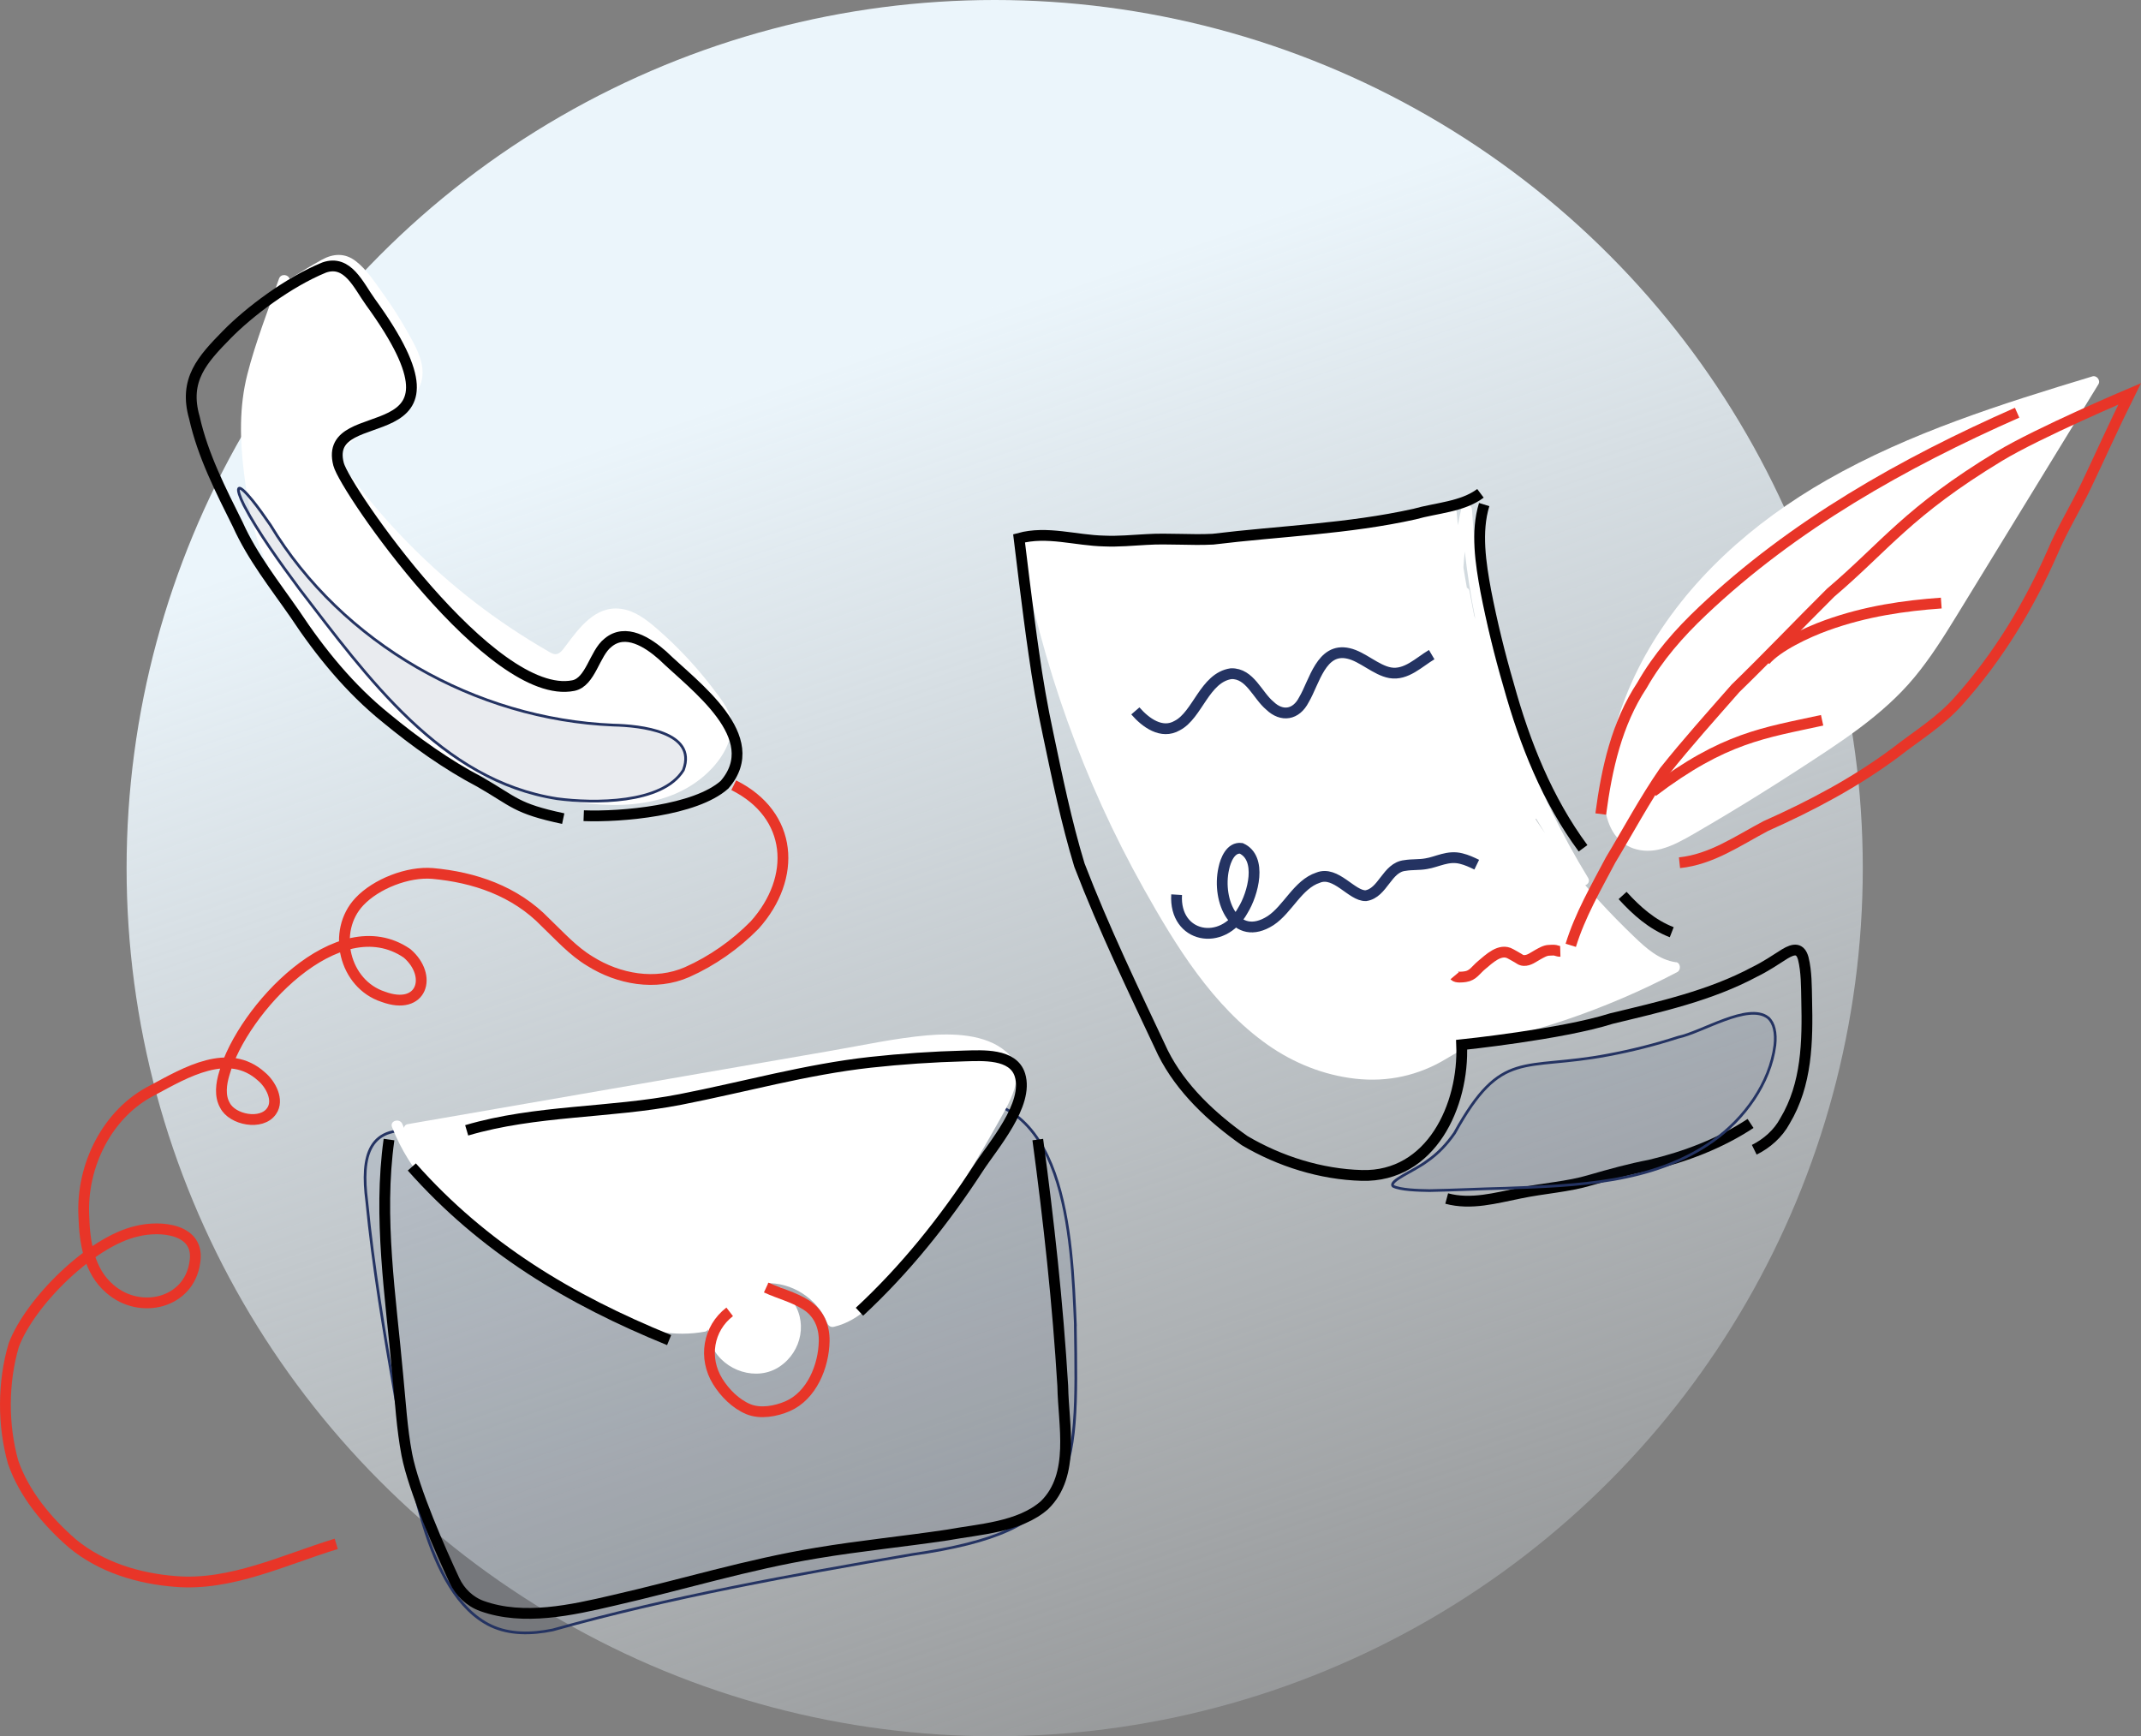 <?xml version="1.0" encoding="UTF-8"?>
<svg id="_图层_2" data-name="图层 2" xmlns="http://www.w3.org/2000/svg" xmlns:xlink="http://www.w3.org/1999/xlink" viewBox="0 0 396.93 321.88">
  <rect x="0" y="0" width="396.93" height="321.88" fill="#808080" stroke="none"/>
  <defs>
    <style>
      .cls-1 {
        fill: rgba(36, 51, 98, .1);
        stroke-width: .5px;
      }

      .cls-1, .cls-2 {
        stroke: #243362;
      }

      .cls-1, .cls-2, .cls-3, .cls-4 {
        stroke-miterlimit: 10;
      }

      .cls-2, .cls-3, .cls-4 {
        fill: none;
        stroke-width: 2px;
      }

      .cls-3 {
        stroke: #e83528;
      }

      .cls-5 {
        fill: #fff;
      }

      .cls-4 {
        stroke: #000;
      }

      .cls-6 {
        fill: url(#_未命名的渐变_24);
      }
    </style>
    <linearGradient id="_未命名的渐变_24" data-name="未命名的渐变 24" x1="152.11" y1="67.37" x2="261.67" y2="384.73" gradientUnits="userSpaceOnUse">
      <stop offset="0" stop-color="#ebf5fb"/>
      <stop offset="1" stop-color="#eaf3fa" stop-opacity="0"/>
    </linearGradient>
  </defs>
  <g id="_图层_1-2" data-name="图层 1">
    <circle class="cls-6" cx="184.41" cy="160.94" r="160.94"/>
    <path class="cls-5" d="M387.91,69.78c-16.84,5.1-33.83,10.43-49.19,19.19-13.68,7.81-25.92,18.6-33.67,32.48-3.8,6.81-6.35,14.25-7.3,21.99-.21.16-.36.4-.38.74-.16,3.26-.1,6.87,1.53,9.8,1.86,3.33,5.58,4.37,9.13,3.39,2.12-.58,4.07-1.68,5.97-2.77,2.17-1.25,4.32-2.53,6.47-3.82,4.29-2.58,8.54-5.24,12.74-7.97,7.72-5.03,15.81-10.11,21.74-17.28,2.93-3.54,5.37-7.42,7.77-11.33,2.68-4.37,5.36-8.75,8.04-13.12,6.09-9.94,12.18-19.89,18.27-29.83.45-.74-.3-1.72-1.13-1.47Z"/>
    <path class="cls-1" d="M199.37,245.58c-.69-15.88-1.53-45.2-24.4-41.49-15.01,3.05-29.63,8.23-44.58,11.94-8.42,2.14-17.25,3.96-25.93,2.52-9.08-1.44-17.08-7.25-26.21-8.63-10.09-1.9-11.31,4.53-10.26,12.72,1.19,12.25,3.25,24.42,5.34,36.5,2.59,12.39,5.32,36.39,17.73,42.28,3.44,1.6,7.45,1.56,11.41.75,21.87-6.11,44.35-10.16,66.68-13.99,30.9-4.45,30.64-13.97,30.21-42.4v-.2Z"/>
    <path class="cls-5" d="M146.61,240.77s-.02-.03-.03-.04c-.02-.03-.04-.06-.07-.09-.31-.37-.66-.69-1.02-.99-.03-.11-.06-.22-.1-.33-.24-.62-.83-.78-1.31-.63-.52-.28-1.05-.5-1.61-.67-.12-.13-.25-.25-.39-.36-.26-.2-.52-.32-.79-.4-.27-.23-.57-.42-.91-.57-1.15-.51-2.37-.32-3.44.21.38-.76.81-1.5,1.3-2.21.73-1.07-1.01-2.07-1.73-1.01-1.26,1.86-2.21,3.91-2.81,6.07-2.4,2.64-3.24,6.66-1.62,9.97,2.18,4.45,8.25,6.45,12.45,3.63,4.21-2.83,5.31-8.6,2.09-12.57Z"/>
    <path class="cls-5" d="M186.51,194.96c-3.79-3.28-9.9-3.43-14.62-3.02-5.92.52-11.81,1.82-17.67,2.83-12.28,2.13-24.57,4.26-36.85,6.39-13.92,2.41-27.84,4.82-41.77,7.24-.45.08-.66.37-.7.7-.1-.23-.2-.46-.29-.69-.46-1.19-2.4-.67-1.93.53,3.28,8.39,9.57,14.87,16.63,20.26,3.68,2.81,7.56,5.34,11.48,7.81,4.36,2.75,8.75,5.48,13.5,7.5,5.22,2.22,10.79,3.4,16.44,2.35.34-.06.6-.39.7-.7,1.42-4.51,5.7-8.01,10.47-8.26,4.87-.26,9.66,2.84,11.46,7.37.21.52.65.83,1.23.7,4.86-1.13,8.18-5.07,11.14-8.82,3.51-4.44,6.84-9.02,9.99-13.72,3.18-4.76,6.17-9.65,8.95-14.66,2.16-3.88,6.29-9.98,1.84-13.82Z"/>
    <path class="cls-5" d="M310.72,178.39c-3.16-.45-5.52-2.59-7.74-4.72-2.25-2.15-4.44-4.38-6.54-6.68-.86-.94-1.7-1.91-2.54-2.88.53-.18.91-.74.52-1.38-9.79-16.01-16.48-33.82-19.67-52.3-.91-5.28-1.52-10.6-1.85-15.94-.07-1.08-1.69-1.42-1.96-.27-.25,1.04-.46,2.09-.65,3.14-.12-1.09-.23-2.18-.33-3.27-.06-.62-.6-1.17-1.27-.96-20.55,6.16-42.16,8.57-63.56,7.08-4.67-.32-9.33-.85-13.96-1.55-.66.73-1.39,1.4-2.12,1.99,4.07,22.45,11.83,44.19,23,64.11,5.98,10.66,12.78,21.74,22.94,28.91,4.83,3.41,10.43,5.65,16.32,6.31,5.97.67,11.7-.6,16.82-3.7,1.64-1,3.26-1.9,5.11-2.48,1.89-.59,3.84-.98,5.76-1.45,3.72-.91,7.41-1.98,11.04-3.2,7.21-2.42,14.21-5.42,20.93-8.95.71-.37.63-1.7-.24-1.83ZM273.29,114.06l-.86-4.5c-.06-.3-.24-.49-.48-.6-.23-1.25-.44-2.5-.64-3.75.06-.99.15-1.97.25-2.96.48,4.18,1.13,8.33,1.95,12.45-.08-.21-.16-.43-.23-.64ZM284.97,152.32c-.1-.16-.2-.32-.3-.48.04-.02.09-.05.13-.08.54.92,1.1,1.82,1.66,2.73-.5-.72-1.01-1.44-1.49-2.17Z"/>
    <path class="cls-5" d="M132.96,128.66c-1.65-2.23-3.41-4.37-5.28-6.4-1.92-2.08-3.96-4.06-6.11-5.9-1.88-1.6-3.97-3.18-6.49-3.5-4.72-.6-7.73,3.57-10.22,6.9-.35.46-.7,1-1.2,1.31-.78.49-1.46,0-2.16-.41-1.22-.7-2.42-1.42-3.6-2.16-2.26-1.41-4.47-2.89-6.63-4.44-8.68-6.24-16.52-13.66-23.26-21.97-.83-1.02-1.64-2.06-2.43-3.11-.84-1.11-1.91-2.32-2.24-3.7-.33-1.42.64-2.42,1.63-3.28,1.16-1,2.4-1.93,3.64-2.82,3.6-2.58,9.68-4.79,9.73-10.03.03-2.71-1.47-5.26-2.75-7.54-1.42-2.53-2.98-4.98-4.68-7.33-1.46-2.03-2.98-4.37-4.99-5.9-2-1.52-4.14-1.39-6.27-.22-2.02,1.11-3.99,2.35-5.97,3.56-.17-.84-1.61-1.07-1.96-.04-2.01,5.86-4.33,11.7-5.86,17.71-1.52,5.98-1.39,12.07-.64,18.16.71,5.81,1.69,11.6,4.27,16.91,2.49,5.13,6.05,9.69,9.46,14.23,3.34,4.46,6.83,8.79,10.95,12.56,3.72,3.41,7.83,6.41,12.2,8.92,8.89,5.11,19.04,8.36,29.3,8.98,5.34.32,10.9-.28,15.65-2.89,3.92-2.15,7.75-5.99,8.54-10.57.48-2.76-1.08-4.94-2.63-7.05Z"/>
    <path class="cls-4" d="M325.23,213.15c2.31-1.14,4.43-2.99,5.69-5.34,4.08-6.8,4.21-14.7,4.03-22.4-.05-2.52-.03-5.31-.63-7.72-.54-1.97-1.72-1.86-3.39-.87-1.78,1.13-3.66,2.4-5.59,3.33-8.26,4.43-17.57,6.5-26.6,8.68-9.16,2.92-27.76,4.85-27.76,4.85.47,11.23-5.65,24.57-18.49,24.23-7.57-.2-15.22-2.6-21.74-6.45-6.02-4.24-11.8-9.61-15.14-16.29-5.38-11.43-10.95-22.97-15.49-34.79-2.42-7.96-4.1-16.16-5.81-24.3-1.08-5.02-1.95-10.05-2.66-15.12-1.05-7.15-2.72-21.16-2.72-21.16,5.16-1.42,10.52.39,15.78.5,2.62.12,5.23-.14,7.85-.28,4.04-.25,8.22.15,12.29-.06,12.46-1.52,25.06-1.91,37.38-4.65,4.03-1.15,8.87-1.33,12.24-3.85"/>
    <path class="cls-4" d="M268.21,222.19c4.53,1.22,9.09-.1,13.55-.99,4.48-.94,8.9-1.16,13.15-2.44,3.63-1.05,7.27-2.06,10.99-2.77,6.54-1.54,13.02-4.01,18.64-7.72"/>
    <path class="cls-4" d="M300.82,166.01c2.59,2.84,5.45,5.39,9.11,6.81"/>
    <path class="cls-4" d="M275.16,93.54c-1.56,5.05-.65,10.9.3,16.05,1.13,5.81,2.56,11.66,4.24,17.42,2.97,10.77,7.17,21.29,13.79,30.25"/>
    <path class="cls-2" d="M210.49,131.79c1.89,2.19,4.89,4.39,7.76,2.72,3.79-1.95,5.07-8.89,10-9.62,3.5-.09,4.84,4,7.2,5.95,2.19,2.1,4.84,1.72,6.29-1.12,1.94-3.26,3.21-9.77,8.28-8.58,2.55.57,5.09,3.11,7.7,3.58,2.97.53,5.36-1.97,7.71-3.36"/>
    <path class="cls-2" d="M218.14,165.86c-.49,8.02,8.51,9.77,12.28,2.91,1.9-3.06,3.66-9.69-.3-11.5-1.94-.25-2.91,2.13-3.24,3.75-1.35,6.04,2.16,13.83,8.68,9.65,3.2-2.11,5.05-6.73,8.8-7.96,3.31-1.35,6.23,3.41,8.85,3.34,3.21-.49,3.89-5.26,7.27-5.6,1.3-.22,2.63-.09,3.93-.33,2.05-.32,4.04-1.58,6.49-.95,1,.24,1.95.68,2.88,1.13"/>
    <g>
      <path class="cls-3" d="M291.21,175.25c1.71-5.56,4.67-10.67,7.38-15.81,3.3-5.47,6.34-11.19,9.99-16.46,4.2-5.27,8.73-10.31,13.16-15.36,5.98-5.81,11.72-11.85,17.64-17.73,10.18-8.66,14.31-15.03,31.28-25.31,7.25-4.39,24.16-11.56,24.16-11.56-2.8,5.61-5.34,11.31-8.02,16.93-1.97,4.12-4.37,7.99-6.17,12.19-4.41,10.09-10.19,19.66-17.62,27.92-3.37,3.77-7.72,6.41-11.62,9.46-7.4,5.52-15.57,9.85-24.01,13.61-5.23,2.75-10.02,6.18-16.01,6.81"/>
      <path class="cls-3" d="M296.77,150.91c1.1-8.35,2.96-16.78,7.66-23.89,2.95-5.19,6.86-9.65,11.21-13.76,16.81-15.93,37.24-27.45,58.32-36.75"/>
      <path class="cls-3" d="M306.4,146.75c13.26-10.04,20.67-10.87,31.41-13.22"/>
      <path class="cls-3" d="M327.27,122.44c2.23-2.61,7.66-5.18,11.35-6.51,7.34-2.65,14.48-3.64,21.28-4.13"/>
    </g>
    <path class="cls-4" d="M72.12,211.26c-2.03,14.49.32,29.11,1.62,43.61.49,4.93.76,9.93,1.68,14.76,1.26,6.59,6.3,17.92,8.81,23.31,1.03,2.21,2.85,3.98,5.14,4.8,7.71,2.76,16.58.77,24.45-1.07,12.53-2.86,24.9-6.67,37.61-8.76,8.01-1.34,16.11-2.13,24.14-3.33,6.02-1.1,13.43-1.44,18.09-5.56,5.73-5.62,3.49-14.83,3.37-22.08-.92-15.32-2.59-30.51-4.63-45.68"/>
    <path class="cls-4" d="M159.34,243.18c8.47-7.85,15.74-16.94,22.03-26.61,2.76-4.24,9.42-11.81,7.72-17.28-1.25-4.03-6.97-3.61-10.27-3.53-5.79.15-11.71.55-17.47,1.18-11.91,1.32-23.47,4.59-35.19,6.88-13.08,2.56-26.81,1.94-39.64,5.73"/>
    <path class="cls-4" d="M76.35,216.34c13.33,15.04,29.28,24.59,47.7,32.1"/>
    <path class="cls-4" d="M104.42,151.76c-8.85-1.88-9.04-3.12-15.44-6.78-6.15-3.23-12.01-7.41-17.42-11.88-6.68-5.38-12.18-12.14-16.92-19.3-3.75-5.4-7.83-10.52-10.55-16.55-3.17-6.37-6.49-12.83-8.05-19.82-2.01-7,1.45-10.75,6.02-15.41,4.12-4.2,11.38-9.7,18.03-12.42,4.39-1.55,6.39,3.34,8.56,6.34,21.31,29.33-9.11,17.76-5.88,30.13,1.22,4.66,28.46,44.04,43.52,41.03,3.23-.65,3.93-6.01,6.42-7.94,3.27-2.77,7.43-.05,10.12,2.33,5.95,5.75,19.16,15.17,11.49,23.99-5.4,4.8-19.05,6.01-26.1,5.74"/>
    <path class="cls-3" d="M136.03,145.57c11.01,5.49,11.74,17.16,3.88,25.92-3.55,3.62-7.89,6.67-12.53,8.73-5.83,2.55-12.69,1.33-18.03-2.04-3.12-1.88-5.58-4.65-8.19-7.14-5.68-5.9-13.31-8.42-20.94-9.11-4.6-.4-10.52,1.94-13.59,5.22-5.16,5.46-2.82,15.28,4.42,17.64,7.23,2.67,9.23-3.91,4.42-8.05-12.8-8.78-30.58,10.57-33.87,22.22-.6,1.94-.9,4.2.1,5.94,1.34,2.7,6.82,3.8,8.66,1.06,1.41-2.01-.18-4.98-1.9-6.41-6.07-5.47-14.01-.75-20.09,2.52-8.46,4.23-13.29,14-12.83,23.35.14,4.89.96,10.25,4.85,13.53,5.55,4.85,14.66,2.7,15.73-4.92,1.06-6.23-6.35-6.9-10.79-5.77-8.43,1.91-19.75,13.06-22.78,21.11-2.04,6.91-2.05,14.87-.11,21.72,2.03,5.84,6.3,11,11.02,15.08,5.34,4.4,12.22,6.48,19.05,7.01,10.32.86,20.14-4.02,29.83-6.97"/>
    <path class="cls-3" d="M135.28,243.2c-4.03,3.09-4.88,8.6-2.23,12.89,1.32,2.13,3.34,4.17,5.69,5.15,2.22.92,5.1.39,7.24-.53,4.51-1.95,6.73-7.42,6.82-12.08.05-2.76-1.01-5.24-3.38-6.73-2.33-1.47-4.9-2.07-7.37-3.21"/>
    <path class="cls-1" d="M327.77,188.65c-3.68-2.82-12.22,2.72-16.65,3.64-4.26,1.38-8.62,2.48-13.02,3.3-15.8,3.01-19.69-1.34-28.43,14.47-1.43,2.06-3.1,3.84-5.12,5.22-2.44,1.84-7.2,3.65-6.27,4.63,1.36.69,4.64.78,6.74.81,4.65-.08,9.36-.33,14.02-.44,13.18-.48,27.47-.87,38.61-8.81,5.75-4.08,10.52-10.67,11.41-17.71.25-2.26-.15-4.07-1.2-5.03l-.09-.08Z"/>
    <path class="cls-1" d="M126.72,142.69c2.56-7.04-8.04-8.17-13.02-8.27-25.54-1.07-50.27-15.09-63.57-37.09-1.15-1.68-2.36-3.37-3.36-4.6-1.39-1.72-2.34-2.54-2.53-2.13-.17.32.18,1.45.99,3.07,2.6,5.02,6.78,10.78,10.31,15.54,12.47,16.2,26.2,35.52,47.76,38.86,6.73.9,19.47.99,23.36-5.25l.06-.13Z"/>
    <path class="cls-3" d="M269.68,180.89c.32.38,1.53.24,1.99.17,1.42-.2,1.98-1.3,3.01-2.14,1.38-1.14,3.44-3.21,5.37-2.09.51.3,1.02.54,1.51.86.31.21.55.35.93.37,1,.05,1.8-.64,2.65-1.1.63-.34,1.33-.78,2.06-.79.33,0,.8-.07,1.13,0,.35.07.57.21.94.2"/>
  </g>
</svg>